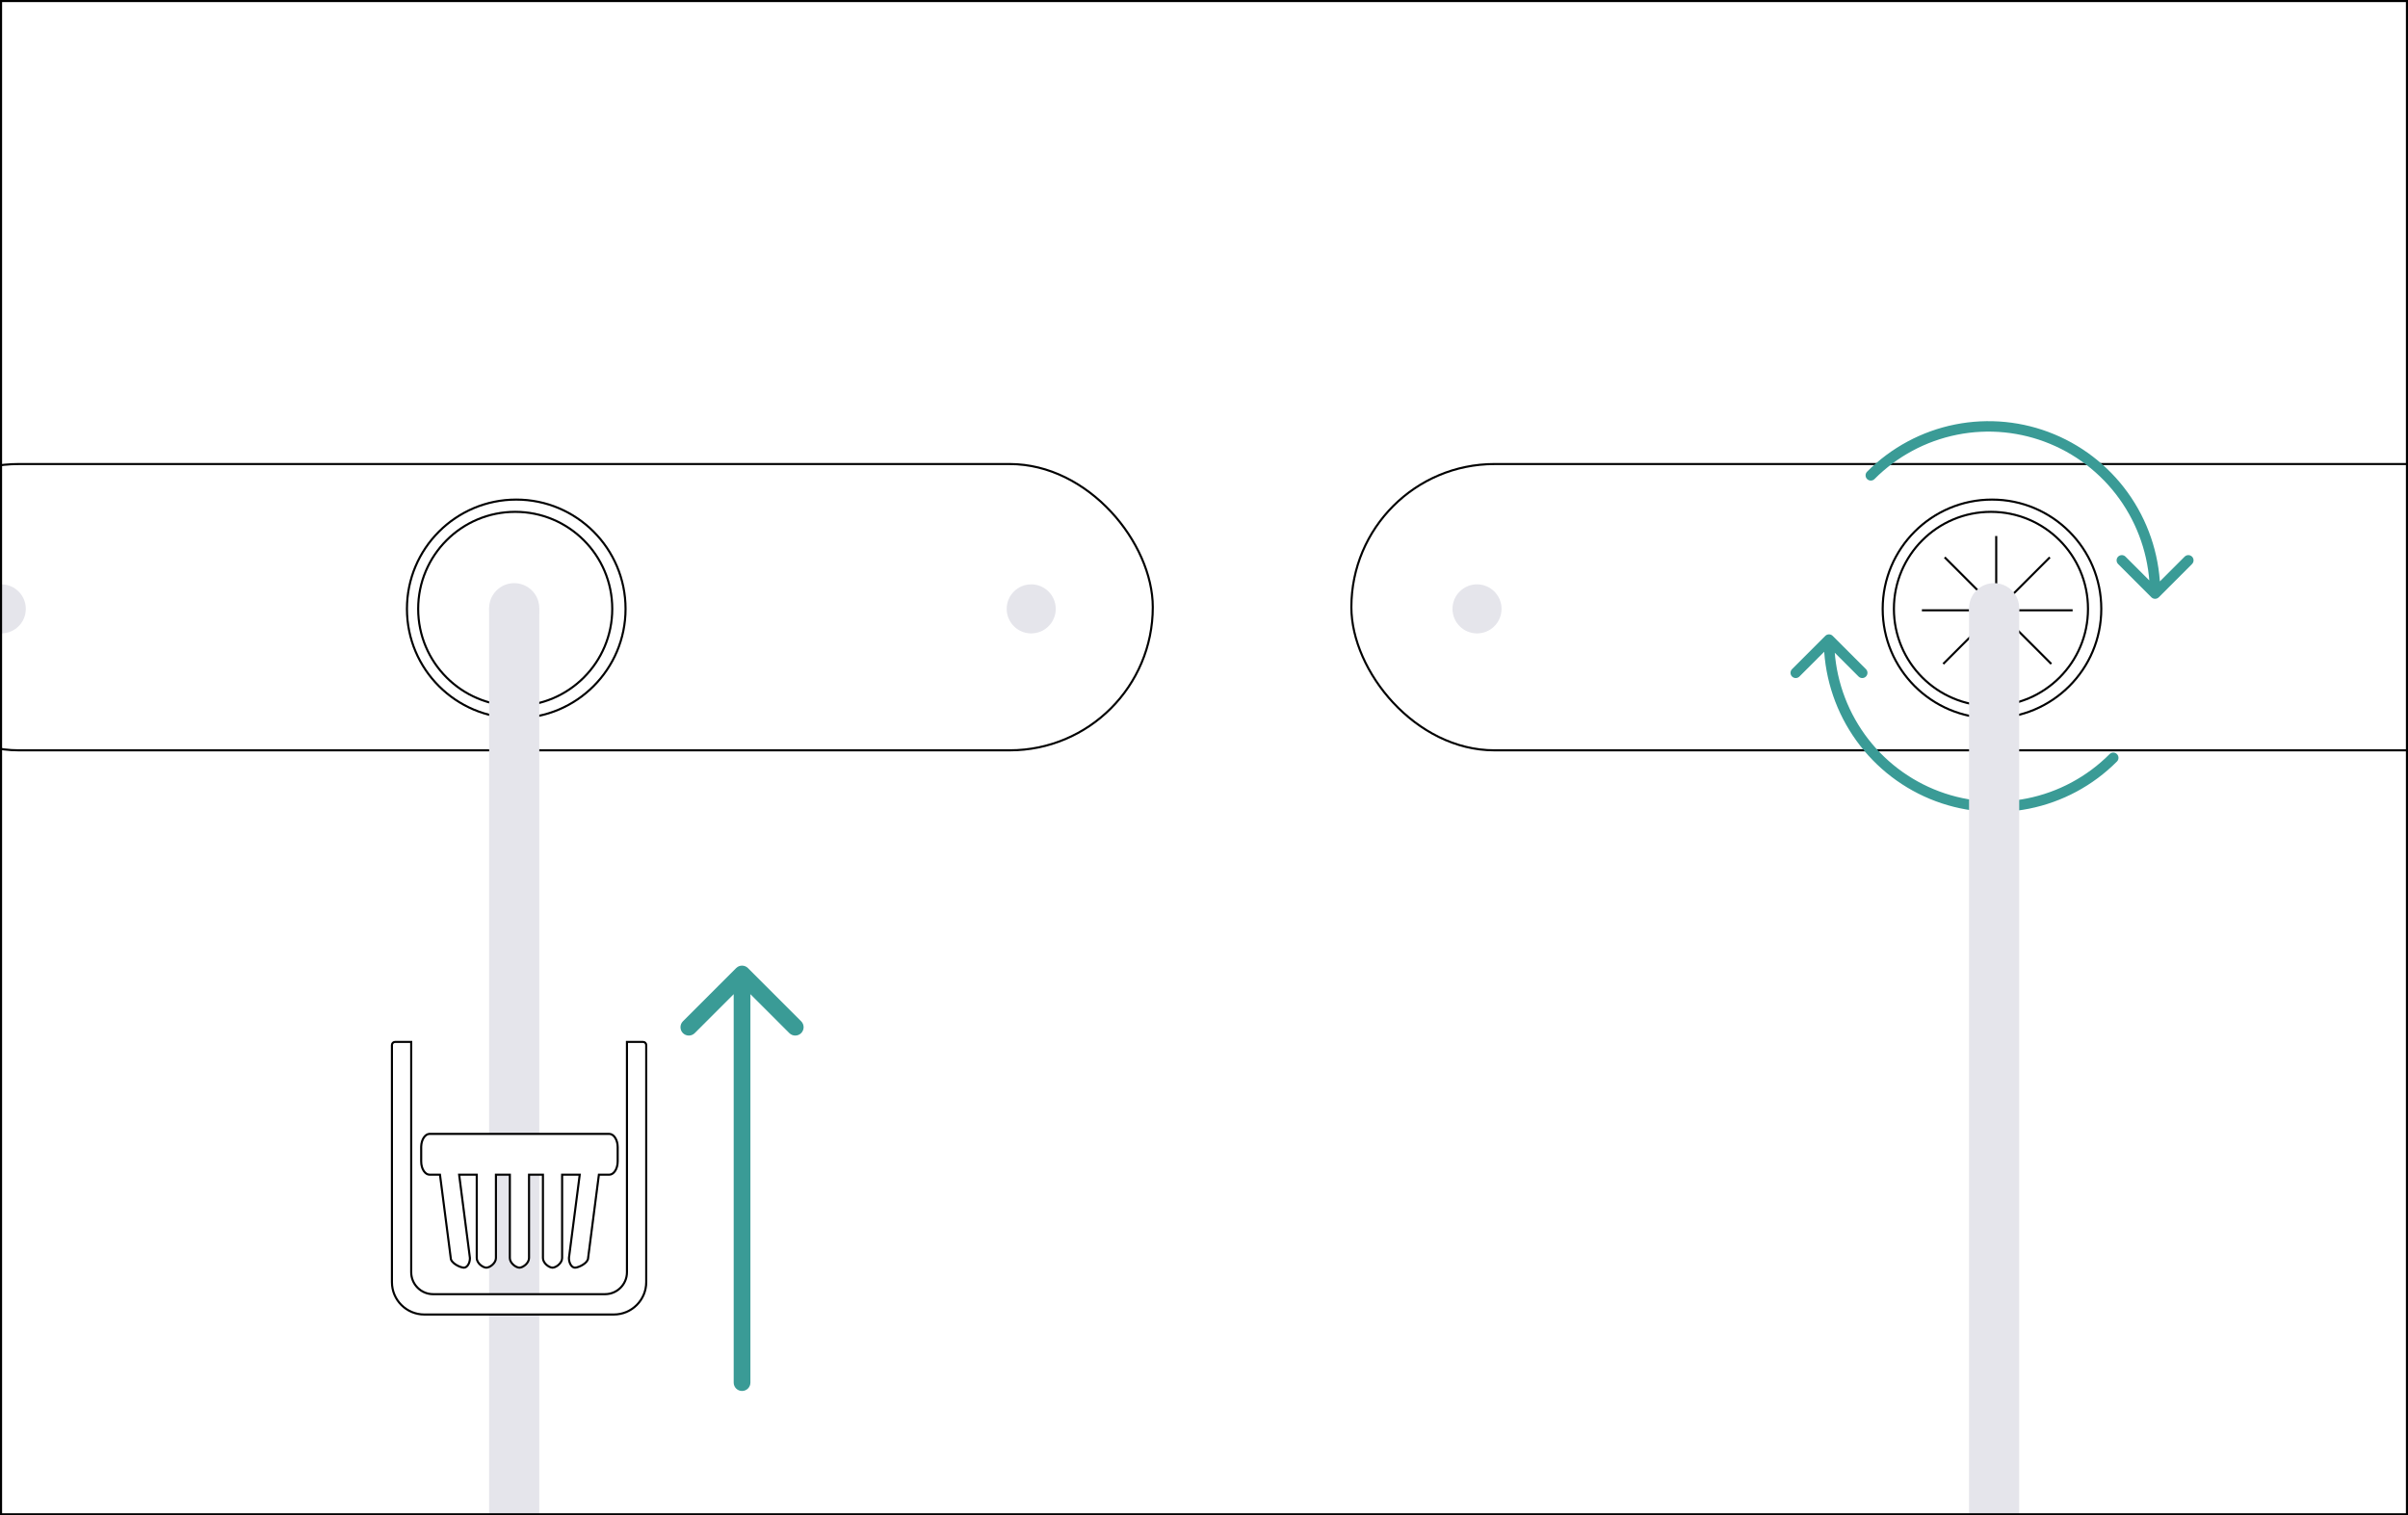 <svg width="1152" height="725" viewBox="0 0 1152 725" fill="none" xmlns="http://www.w3.org/2000/svg">
<rect x="0" y="0" width="1152" height="725" fill="#333333" stroke="none"/>
<g clip-path="url(#clip0_288_1148)">
<rect width="1152" height="725" fill="white"/>
<rect x="646.5" y="222.013" width="611" height="136.973" rx="68.487" fill="white" stroke="black"/>
<circle cx="706.614" cy="291.314" r="11.732" fill="#E5E5EB"/>
<circle cx="952.976" cy="291.314" r="52.292" fill="white" stroke="black"/>
<circle cx="952.481" cy="291.314" r="46.426" fill="white" stroke="black"/>
<line y1="-0.5" x2="72.125" y2="-0.5" transform="matrix(-0.707 0.707 0.707 0.707 981 267)" stroke="black"/>
<line y1="-0.5" x2="72.125" y2="-0.5" transform="matrix(-4.37114e-08 1 1 4.37114e-08 955.5 256.441)" stroke="black"/>
<line y1="-0.5" x2="72.125" y2="-0.5" transform="matrix(-1 -8.74228e-08 -8.74228e-08 1 991.566 292.499)" stroke="black"/>
<line x1="930.354" y1="266.646" x2="981.354" y2="317.646" stroke="black"/>
<path d="M893.229 225.667C892.254 226.646 892.258 228.229 893.236 229.203C894.214 230.177 895.797 230.174 896.771 229.196L893.229 225.667ZM935.791 205.537L935.301 203.086L935.791 205.537ZM1029.23 285.768C1030.21 286.744 1031.79 286.744 1032.77 285.768L1048.68 269.858C1049.65 268.882 1049.65 267.299 1048.68 266.322C1047.7 265.346 1046.12 265.346 1045.14 266.322L1031 280.464L1016.86 266.322C1015.88 265.346 1014.3 265.346 1013.32 266.322C1012.35 267.299 1012.35 268.882 1013.32 269.858L1029.23 285.768ZM895 227.431L896.771 229.196C907.564 218.358 921.314 210.978 936.28 207.989L935.791 205.537L935.301 203.086C919.36 206.27 904.719 214.129 893.229 225.667L895 227.431ZM935.791 205.537L936.28 207.989C951.247 204.999 966.761 206.533 980.86 212.398L981.82 210.09L982.78 207.781C967.765 201.536 951.242 199.902 935.301 203.086L935.791 205.537ZM981.82 210.09L980.86 212.398C994.959 218.262 1007.01 228.194 1015.49 240.939L1017.57 239.554L1019.66 238.169C1010.63 224.603 997.796 214.027 982.78 207.781L981.82 210.09ZM1017.57 239.554L1015.49 240.939C1023.97 253.684 1028.5 268.67 1028.5 284H1031H1033.5C1033.5 267.685 1028.68 251.736 1019.66 238.169L1017.57 239.554Z" fill="#3A9B96"/>
<path d="M1012.77 364.333C1013.75 363.354 1013.74 361.771 1012.76 360.797C1011.79 359.823 1010.2 359.826 1009.23 360.804L1012.77 364.333ZM970.209 384.463L970.699 386.914L970.209 384.463ZM876.768 304.232C875.791 303.256 874.209 303.256 873.232 304.232L857.322 320.142C856.346 321.118 856.346 322.701 857.322 323.678C858.299 324.654 859.882 324.654 860.858 323.678L875 309.536L889.142 323.678C890.118 324.654 891.701 324.654 892.678 323.678C893.654 322.701 893.654 321.118 892.678 320.142L876.768 304.232ZM1011 362.569L1009.23 360.804C998.436 371.642 984.686 379.022 969.72 382.011L970.209 384.463L970.699 386.914C986.64 383.73 1001.28 375.871 1012.77 364.333L1011 362.569ZM970.209 384.463L969.72 382.011C954.753 385.001 939.239 383.467 925.14 377.602L924.18 379.91L923.22 382.219C938.235 388.464 954.758 390.098 970.699 386.914L970.209 384.463ZM924.18 379.91L925.14 377.602C911.041 371.738 898.988 361.806 890.508 349.061L888.426 350.446L886.345 351.831C895.372 365.397 908.204 375.973 923.22 382.219L924.18 379.91ZM888.426 350.446L890.508 349.061C882.027 336.316 877.5 321.33 877.5 306H875H872.5C872.5 322.315 877.318 338.264 886.345 351.831L888.426 350.446Z" fill="#3A9B96"/>
<circle cx="954" cy="291" r="12" fill="#E5E5EB"/>
<path d="M954 291V863" stroke="#E5E5EB" stroke-width="24"/>
<rect x="21" y="240.5" width="447" height="99.192" rx="49.596" fill="white" stroke="black"/>
<rect x="31.02" y="250.519" width="426.962" height="79.153" rx="39.577" fill="#EFEFEF" stroke="black"/>
<circle cx="64.869" cy="290.096" r="8.088" fill="white" stroke="black"/>
<circle cx="425.561" cy="290.096" r="8.088" fill="white" stroke="black"/>
<rect x="121.191" y="285.5" width="9.019" height="9.019" rx="4.51" fill="white" stroke="black"/>
<rect x="283.859" y="272" width="71.566" height="34.351" rx="17.176" fill="#B5B5B5"/>
<rect x="305.828" y="286.813" width="27.626" height="4.725" rx="1.5" fill="white" stroke="black"/>
<path d="M157.817 283.5H186.619C187.579 283.5 188.274 284.381 188.091 285.292L188.043 285.475L185.082 294.356C184.878 294.969 184.305 295.382 183.659 295.382H160.778C160.173 295.382 159.631 295.019 159.397 294.469L159.355 294.356L156.395 285.475C156.071 284.503 156.794 283.5 157.817 283.5Z" fill="white" stroke="black"/>
<path d="M183.171 283.5V288.156C183.171 288.985 182.499 289.656 181.671 289.656H162.77C161.941 289.656 161.27 288.985 161.27 288.156V283.5H183.171Z" fill="white" stroke="black"/>
<path d="M165.062 286.578V289.441M179.376 286.578V289.441M175.797 286.578V289.441M168.641 286.578V289.441M172.219 286.578V289.441" stroke="black" stroke-linecap="round"/>
<rect x="210.863" y="270" width="50.096" height="40.077" rx="2" fill="#B5B5B5"/>
<path d="M226.491 301.783L226.491 298.497C226.491 297.944 226.043 297.497 225.491 297.497L219.247 297.497C218.695 297.497 218.247 297.049 218.247 296.497L218.247 279.588C218.247 279.036 218.695 278.588 219.247 278.588L251.523 278.588C252.076 278.588 252.523 279.036 252.523 279.588L252.523 296.497C252.523 297.049 252.076 297.497 251.523 297.497L245.28 297.497C244.728 297.497 244.28 297.944 244.28 298.497L244.28 301.783C244.28 302.335 243.832 302.783 243.28 302.783L241.243 302.783L229.528 302.783L227.491 302.783C226.939 302.783 226.491 302.335 226.491 301.783Z" stroke="black" stroke-miterlimit="10"/>
<path d="M222.535 278.588L222.535 289.974C222.535 290.527 222.983 290.974 223.535 290.974L247.242 290.974C247.794 290.974 248.242 290.527 248.242 289.974L248.242 278.588" stroke="black" stroke-miterlimit="10"/>
<path d="M218.248 284.781L219.891 284.781C220.167 284.781 220.391 284.558 220.391 284.281L220.391 281.152C220.391 280.876 220.167 280.652 219.891 280.652L218.248 280.652" stroke="black" stroke-miterlimit="10"/>
<path d="M252.523 284.781L250.881 284.781C250.605 284.781 250.381 284.558 250.381 284.281L250.381 281.152C250.381 280.876 250.605 280.652 250.881 280.652L252.523 280.652" stroke="black" stroke-miterlimit="10"/>
<rect x="-59.5" y="222.013" width="611" height="136.973" rx="68.487" fill="white" stroke="black"/>
<circle cx="0.614" cy="291.314" r="11.732" fill="#E5E5EB"/>
<circle cx="493.341" cy="291.314" r="11.732" fill="#E5E5EB"/>
<circle cx="246.976" cy="291.314" r="52.292" fill="white" stroke="black"/>
<circle cx="246.481" cy="291.314" r="46.426" fill="white" stroke="black"/>
<circle cx="246" cy="291" r="12" fill="#E5E5EB"/>
<path d="M246 291L246 863" stroke="#E5E5EB" stroke-width="24"/>
<path d="M215.637 601.836L215.633 601.805L210.544 562.462L210.487 562.026H205.523C204.495 562.026 203.502 561.395 202.742 560.246C201.985 559.101 201.5 557.49 201.5 555.685V548.842L201.506 548.506C201.562 546.837 202.032 545.353 202.742 544.279C203.454 543.202 204.372 542.581 205.331 542.508L205.523 542.5H291.477C292.504 542.5 293.498 543.13 294.258 544.279C295.015 545.425 295.5 547.037 295.5 548.842V555.685C295.5 557.49 295.015 559.101 294.258 560.246C293.498 561.395 292.505 562.026 291.477 562.026H286.513L286.456 562.462L281.367 601.805L281.363 601.836V601.868C281.363 602.427 281.121 602.996 280.676 603.554C280.231 604.111 279.606 604.63 278.905 605.075C278.207 605.519 277.45 605.878 276.76 606.126C276.06 606.377 275.463 606.5 275.077 606.5C274.362 606.5 273.651 606.061 273.096 605.222C272.547 604.392 272.19 603.219 272.185 601.898L277.27 562.591L277.343 562.026H268.923V601.868C268.923 603.094 268.222 604.251 267.247 605.124C266.263 606.005 265.104 606.5 264.333 606.5C263.562 606.5 262.403 606.005 261.419 605.124C260.444 604.252 259.744 603.093 259.744 601.868V562.026H253.089V601.868C253.089 603.094 252.389 604.251 251.414 605.124C250.43 606.005 249.271 606.5 248.5 606.5C247.729 606.5 246.57 606.005 245.586 605.124C244.611 604.251 243.911 603.094 243.911 601.868V562.026H237.256V601.868C237.256 603.093 236.556 604.252 235.581 605.124C234.597 606.005 233.438 606.5 232.667 606.5C231.896 606.5 230.737 606.005 229.753 605.124C228.778 604.251 228.077 603.094 228.077 601.868V562.026H219.657L219.73 562.591L224.814 601.898C224.809 603.219 224.453 604.392 223.904 605.222C223.349 606.061 222.638 606.5 221.923 606.5C221.537 606.5 220.94 606.377 220.24 606.126C219.55 605.878 218.793 605.519 218.095 605.075C217.394 604.63 216.769 604.111 216.324 603.554C215.879 602.996 215.637 602.427 215.637 601.868V601.836Z" fill="white" stroke="black"/>
<path d="M189 498.5H196.722V608.688C196.722 614.487 201.423 619.188 207.222 619.188H289.435C295.233 619.188 299.935 614.487 299.935 608.688V498.5H307.655C308.484 498.5 309.155 499.172 309.155 500V613.417C309.155 621.977 302.216 628.917 293.655 628.917H203C194.44 628.917 187.5 621.977 187.5 613.417V500C187.5 499.172 188.172 498.5 189 498.5Z" fill="white" stroke="black"/>
<path d="M359 661.5C359 663.709 357.209 665.5 355 665.5C352.791 665.5 351 663.709 351 661.5H359ZM352.172 463.172C353.734 461.609 356.266 461.609 357.828 463.172L383.284 488.627C384.846 490.19 384.846 492.722 383.284 494.284C381.722 495.846 379.19 495.846 377.627 494.284L355 471.657L332.373 494.284C330.81 495.846 328.278 495.846 326.716 494.284C325.154 492.722 325.154 490.19 326.716 488.627L352.172 463.172ZM355 661.5H351L351 466H355H359L359 661.5H355Z" fill="#3A9B96"/>
</g>
<rect x="0.5" y="0.5" width="1151" height="724" stroke="black"/>
<defs>
<clipPath id="clip0_288_1148">
<rect width="1152" height="725" fill="white"/>
</clipPath>
</defs>
</svg>
